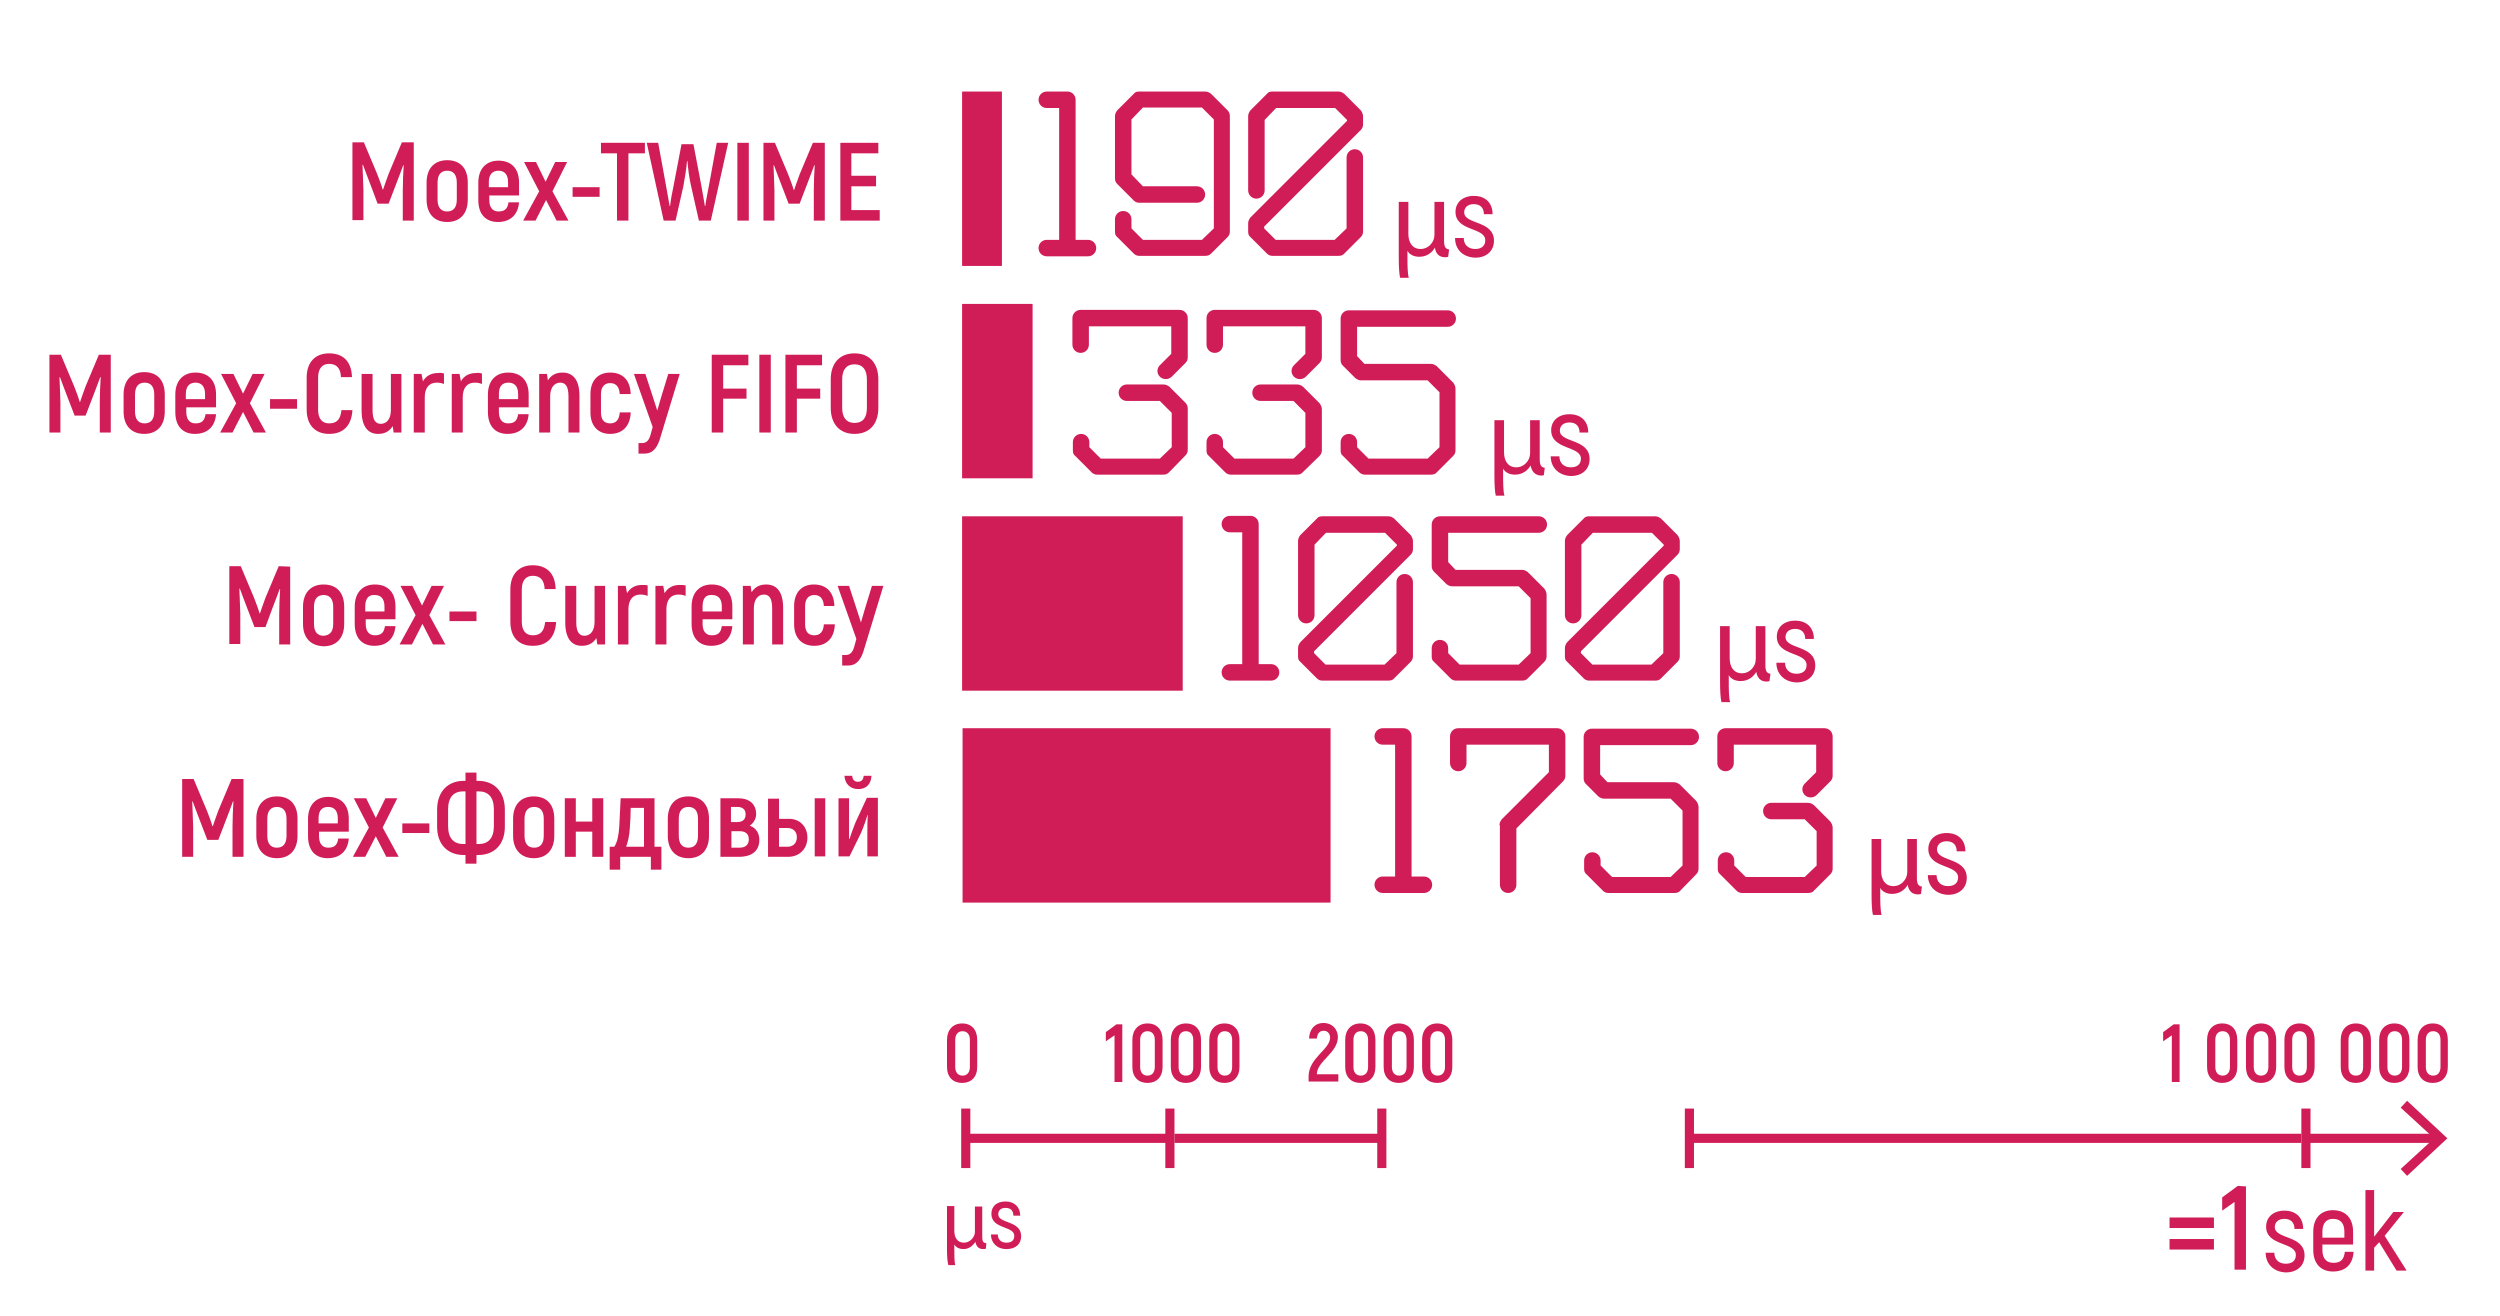 <?xml version="1.0" encoding="UTF-8"?> <!-- Generator: Adobe Illustrator 27.5.0, SVG Export Plug-In . SVG Version: 6.00 Build 0) --> <svg xmlns="http://www.w3.org/2000/svg" xmlns:xlink="http://www.w3.org/1999/xlink" id="Layer_1" x="0px" y="0px" viewBox="0 0 546.2 287.6" style="enable-background:new 0 0 546.2 287.6;" xml:space="preserve"> <style type="text/css"> .st0{fill:#D11D57;} .st1{fill:none;stroke:#D11D57;stroke-width:2;stroke-miterlimit:10;} </style> <rect x="210.2" y="20" class="st0" width="8.7" height="38.1"></rect> <g> <path class="st0" d="M90.4,31.2v17H88v-6.6c0-1.9,0.1-3.7,0.2-5.5h-0.1c-0.5,1.4-1.1,2.9-1.7,4.5l-1.5,3.9h-2.4l-1.5-4 c-0.6-1.6-1.2-3.1-1.7-4.5h-0.1c0.1,1.8,0.1,3.5,0.2,5.5v6.6H77v-17h2.5l2.9,6.9c0.4,1,1,2.6,1.2,3.4h0.1c0.3-0.8,0.8-2.4,1.2-3.4 l2.9-6.9h2.6V31.2z"></path> <path class="st0" d="M93.2,43.6v-3.7c0-3.1,1.7-4.9,4.5-4.9s4.5,1.7,4.5,4.9v3.7c0,3.1-1.7,4.9-4.5,4.9 C94.9,48.5,93.2,46.7,93.2,43.6z M99.8,43.6v-3.7c0-1.8-0.8-2.6-2.1-2.6c-1.3,0-2.1,0.8-2.1,2.6v3.7c0,1.8,0.8,2.6,2.1,2.6 C99,46.2,99.8,45.4,99.8,43.6z"></path> <path class="st0" d="M113.4,44.2c-0.2,2.7-1.9,4.3-4.6,4.3s-4.3-1.7-4.3-4.8v-3.8c0-3,1.7-4.8,4.4-4.8c2.8,0,4.5,1.7,4.5,4.8v2.8 h-6.5v1c0,1.7,0.8,2.5,2,2.5c1.4,0,2-0.6,2.2-2H113.4z M106.8,39.8v1.1h4.2v-1.1c0-1.7-0.8-2.5-2.1-2.5 C107.6,37.3,106.8,38.1,106.8,39.8z"></path> <path class="st0" d="M121.6,48.2l-2.3-4.5l-2.3,4.5h-2.7l3.5-6.4l-3.3-6.4h2.6l2.1,4.3l2.1-4.3h2.6l-3.2,6.4l3.5,6.4H121.6z"></path> <path class="st0" d="M125.1,40.9h5.9V43h-5.9V40.9z"></path> <path class="st0" d="M140.8,33.5h-3.5v14.7h-2.5V33.5h-3.5v-2.3h9.6v2.3H140.8z"></path> <path class="st0" d="M141.3,31.2h2.5l1.7,9.3c0.2,1.2,0.6,3.4,0.8,4.5h0.1c0.1-1.1,0.5-3.2,0.8-4.6l1.7-8.9h2.6l1.7,8.9 c0.3,1.5,0.6,3.6,0.8,4.6h0.1c0.1-1.1,0.6-3.3,0.8-4.5l1.7-9.3h2.5l-3.8,17h-2.6l-1.7-7.5c-0.4-1.6-0.7-4.1-0.8-5.5h-0.1 c-0.1,1.4-0.5,3.9-0.8,5.5l-1.7,7.5H145L141.3,31.2z"></path> <path class="st0" d="M161.1,31.2h2.5v17h-2.5V31.2z"></path> <path class="st0" d="M180.2,31.2v17h-2.4v-6.6c0-1.9,0.1-3.7,0.2-5.5h-0.1c-0.5,1.4-1.1,2.9-1.7,4.5l-1.5,3.9h-2.4l-1.5-3.9 c-0.6-1.6-1.2-3.1-1.7-4.5H169c0.1,1.8,0.1,3.5,0.2,5.5v6.6h-2.4v-17h2.5l2.9,6.9c0.4,1,1,2.6,1.2,3.4h0.1c0.3-0.8,0.8-2.4,1.2-3.4 l2.9-6.9C177.6,31.2,180.2,31.2,180.2,31.2z"></path> <path class="st0" d="M192.2,45.9v2.3h-8.6v-17h8.3v2.3H186v4.9h5.4v2.3H186v5.2H192.2z"></path> </g> <g> <path class="st0" d="M233.2,56h-4.5c-1,0-1.8-0.8-1.8-1.8s0.8-1.8,1.8-1.8h2.7V23.6h-2.7c-1,0-1.8-0.8-1.8-1.8s0.8-1.8,1.8-1.8h4.5 c1,0,1.8,0.8,1.8,1.8v30.6h2.7c1,0,1.8,0.8,1.8,1.8s-0.8,1.8-1.8,1.8H233.2z"></path> <path class="st0" d="M264.6,55.4c-0.4,0.4-0.8,0.5-1.3,0.5h-14.4c-0.5,0-0.9-0.2-1.2-0.5l-3.6-3.6c-0.4-0.3-0.5-0.7-0.5-1.2v-2.7 c0-1,0.8-1.8,1.8-1.8s1.8,0.8,1.8,1.8v2l2.5,2.5h12.9l2.6-2.5V26.1l-2.6-2.6h-12.9l-2.5,2.6v12l2.5,2.6h11.8c1,0,1.8,0.8,1.8,1.8 s-0.8,1.8-1.8,1.8h-12.6c-0.5,0-0.9-0.2-1.2-0.5l-3.6-3.6c-0.4-0.4-0.5-0.8-0.5-1.3V25.4c0-0.5,0.2-0.9,0.5-1.3l3.6-3.6 c0.3-0.4,0.7-0.5,1.2-0.5h14.4c0.5,0,0.9,0.2,1.3,0.5l3.6,3.6c0.4,0.4,0.5,0.9,0.5,1.3v25.2c0,0.5-0.2,0.9-0.5,1.2L264.6,55.4z"></path> <path class="st0" d="M293.7,55.4c-0.3,0.4-0.8,0.5-1.3,0.5H278c-0.5,0-0.9-0.2-1.2-0.5l-3.6-3.6c-0.4-0.3-0.5-0.7-0.5-1.2v-1.8 c0-0.5,0.2-0.9,0.5-1.3l21.1-21.1v-0.2l-2.6-2.6h-12.9l-2.5,2.6v15.4c0,1-0.8,1.8-1.8,1.8s-1.8-0.8-1.8-1.8V25.4 c0-0.5,0.2-0.9,0.5-1.3l3.6-3.6c0.3-0.4,0.7-0.5,1.2-0.5h14.4c0.5,0,0.9,0.2,1.3,0.5l3.6,3.6c0.3,0.4,0.5,0.9,0.5,1.3v1.8 c0,0.5-0.2,0.9-0.5,1.2l-21.1,21.1v0.4l2.5,2.5h12.9l2.6-2.5V34.4c0-1,0.8-1.8,1.8-1.8s1.8,0.8,1.8,1.8v16.2c0,0.5-0.2,0.9-0.5,1.2 L293.7,55.4z"></path> </g> <rect x="210.2" y="66.4" class="st0" width="15.4" height="38.1"></rect> <g> <path class="st0" d="M24.2,77.5v17h-2.4v-6.6c0-1.9,0.1-3.7,0.2-5.5h-0.1c-0.5,1.4-1.1,2.9-1.7,4.5l-1.5,3.9h-2.4l-1.5-3.9 c-0.6-1.6-1.2-3.1-1.7-4.5H13c0.1,1.8,0.1,3.5,0.2,5.5v6.6h-2.4v-17h2.5l2.9,6.9c0.4,1,1,2.6,1.2,3.4h0.1c0.3-0.8,0.8-2.4,1.2-3.4 l2.9-6.9H24.2z"></path> <path class="st0" d="M27,89.9v-3.7c0-3.1,1.7-4.9,4.5-4.9S36,83,36,86.2v3.7c0,3.1-1.7,4.9-4.5,4.9C28.8,94.8,27,93.1,27,89.9z M33.7,89.9v-3.7c0-1.8-0.8-2.6-2.1-2.6c-1.3,0-2.1,0.8-2.1,2.6v3.7c0,1.8,0.8,2.6,2.1,2.6S33.7,91.7,33.7,89.9z"></path> <path class="st0" d="M47.2,90.5c-0.2,2.7-1.9,4.3-4.6,4.3c-2.7,0-4.3-1.7-4.3-4.8v-3.8c0-3,1.7-4.8,4.4-4.8c2.8,0,4.5,1.7,4.5,4.8 V89h-6.5v1c0,1.7,0.8,2.5,2,2.5c1.4,0,2-0.6,2.2-2H47.2z M40.6,86.1v1.1h4.2v-1.1c0-1.7-0.8-2.5-2.1-2.5S40.6,84.4,40.6,86.1z"></path> <path class="st0" d="M55.4,94.5L53.1,90l-2.3,4.5h-2.7l3.5-6.4l-3.3-6.4H51l2.1,4.3l2.1-4.3h2.6l-3.2,6.4l3.5,6.4H55.4z"></path> <path class="st0" d="M59,87.2h5.9v2.1H59V87.2z"></path> <path class="st0" d="M67,89.5v-7c0-3.4,1.9-5.3,4.9-5.3c3.1,0,4.9,1.8,5,5.2h-2.4c-0.1-2-1-2.9-2.6-2.9c-1.4,0-2.4,0.9-2.4,3v7 c0,2,0.9,3,2.4,3c1.7,0,2.5-0.9,2.7-2.9H77c-0.2,3.4-2,5.2-5.1,5.2C68.9,94.8,67,92.9,67,89.5z"></path> <path class="st0" d="M87.7,81.7v12.8H86l-0.2-1.4c-0.7,1.1-1.7,1.7-3.2,1.7c-2.2,0-3.6-1.6-3.6-5.1v-8h2.4v7.9c0,2.1,0.6,3,1.8,3 c1.3,0,2.2-1.1,2.2-3v-7.9H87.7z"></path> <path class="st0" d="M97,81.6v2.3c-0.5-0.2-0.9-0.3-1.6-0.3c-1.6,0-2.6,1.1-2.6,3.2v7.7h-2.4V81.7h1.7l0.3,1.6 c0.7-1.2,1.8-1.8,3.3-1.8C96.2,81.4,96.7,81.5,97,81.6z"></path> <path class="st0" d="M105.3,81.6v2.3c-0.5-0.2-0.9-0.3-1.6-0.3c-1.6,0-2.6,1.1-2.6,3.2v7.7h-2.4V81.7h1.7l0.3,1.6 c0.7-1.2,1.8-1.8,3.3-1.8C104.5,81.4,104.9,81.5,105.3,81.6z"></path> <path class="st0" d="M115.5,90.5c-0.2,2.7-1.9,4.3-4.6,4.3s-4.3-1.7-4.3-4.8v-3.8c0-3,1.7-4.8,4.4-4.8c2.8,0,4.5,1.7,4.5,4.8V89 H109v1c0,1.7,0.8,2.5,2,2.5c1.4,0,2-0.6,2.2-2H115.5z M109,86.1v1.1h4.2v-1.1c0-1.7-0.8-2.5-2.1-2.5C109.7,83.6,109,84.4,109,86.1z "></path> <path class="st0" d="M126.6,86.5v8h-2.4v-7.9c0-2.1-0.6-3-1.8-3c-1.3,0-2.2,1.1-2.2,3v7.9h-2.4V81.7h1.7l0.2,1.4 c0.7-1.1,1.7-1.7,3.2-1.7C125.2,81.4,126.6,83,126.6,86.5z"></path> <path class="st0" d="M129,90.1v-4c0-3,1.7-4.7,4.3-4.7c2.8,0,4.4,1.7,4.5,4.7h-2.4c-0.1-1.6-0.8-2.4-2.1-2.4c-1.2,0-2,0.8-2,2.4v4 c0,1.6,0.7,2.4,2,2.4s2-0.8,2.1-2.4h2.4c-0.1,3-1.8,4.7-4.5,4.7C130.7,94.8,129,93.1,129,90.1z"></path> <path class="st0" d="M148.5,81.7l-4.2,13.8c-0.6,2.1-1.5,3.6-3.5,3.6h-1.3v-2.3h0.8c1,0,1.5-0.7,1.8-1.7l0.5-1.8l-4.1-11.6h2.5 l1.6,4.9l1,3.1l0.9-3.1l1.5-4.9H148.5z"></path> <path class="st0" d="M158,79.8v5.1h5.1v2.2H158v7.4h-2.5v-17h8v2.3H158z"></path> <path class="st0" d="M165.9,77.5h2.5v17h-2.5V77.5z"></path> <path class="st0" d="M174.1,79.8v5.1h5.1v2.2h-5.1v7.4h-2.5v-17h8v2.3H174.1z"></path> <path class="st0" d="M181.5,89.1v-6.2c0-3.5,1.9-5.7,5.2-5.7s5.2,2.2,5.2,5.7v6.2c0,3.5-1.9,5.7-5.2,5.7 C183.5,94.8,181.5,92.7,181.5,89.1z M189.4,89.1v-6.2c0-2.1-0.9-3.3-2.7-3.3s-2.7,1.2-2.7,3.3v6.2c0,2.1,0.9,3.3,2.7,3.3 S189.4,91.3,189.4,89.1z"></path> </g> <g> <path class="st0" d="M256,82.3c-0.7,0.7-1.9,0.7-2.6,0c-0.7-0.7-0.7-1.8,0-2.5l2.5-2.5v-6h-18v4c0,1-0.8,1.8-1.8,1.8 s-1.8-0.8-1.8-1.8v-5.8c0-1,0.8-1.8,1.8-1.8h21.6c1,0,1.8,0.8,1.8,1.8v8.6c0,0.5-0.2,0.9-0.5,1.2L256,82.3z M255.4,103.2 c-0.4,0.4-0.8,0.5-1.3,0.5h-14.4c-0.5,0-0.9-0.2-1.2-0.5l-3.6-3.6c-0.4-0.3-0.5-0.7-0.5-1.2v-1.8c0-1,0.8-1.8,1.8-1.8 s1.8,0.8,1.8,1.8v1.1l2.5,2.5h12.9l2.6-2.5v-7.5l-2.6-2.6h-7.2c-1,0-1.8-0.8-1.8-1.8s0.8-1.8,1.8-1.8h8c0.5,0,0.9,0.2,1.3,0.5 L259,88c0.4,0.4,0.5,0.9,0.5,1.3v9c0,0.5-0.2,0.9-0.5,1.2L255.4,103.2z"></path> <path class="st0" d="M285.3,82.3c-0.7,0.7-1.9,0.7-2.6,0s-0.7-1.8,0-2.5l2.5-2.5v-6h-18v4c0,1-0.8,1.8-1.8,1.8s-1.8-0.8-1.8-1.8 v-5.8c0-1,0.8-1.8,1.8-1.8H287c1,0,1.8,0.8,1.8,1.8v8.6c0,0.5-0.2,0.9-0.5,1.2L285.3,82.3z M284.6,103.2c-0.3,0.4-0.8,0.5-1.3,0.5 h-14.4c-0.5,0-0.9-0.2-1.2-0.5l-3.6-3.6c-0.4-0.3-0.5-0.7-0.5-1.2v-1.8c0-1,0.8-1.8,1.8-1.8s1.8,0.8,1.8,1.8v1.1l2.5,2.5h12.9 l2.6-2.5v-7.5l-2.6-2.6h-7.2c-1,0-1.8-0.8-1.8-1.8s0.8-1.8,1.8-1.8h8c0.5,0,0.9,0.2,1.3,0.5l3.6,3.6c0.3,0.4,0.5,0.9,0.5,1.3v9 c0,0.5-0.2,0.9-0.5,1.2L284.6,103.2z"></path> <path class="st0" d="M313.9,103.2c-0.3,0.4-0.8,0.5-1.3,0.5h-14.4c-0.5,0-0.9-0.2-1.2-0.5l-3.6-3.6c-0.4-0.3-0.5-0.7-0.5-1.2v-1.8 c0-1,0.8-1.8,1.8-1.8s1.8,0.8,1.8,1.8v1.1l2.5,2.5h12.9l2.6-2.5v-12l-2.6-2.6h-14.5c-0.5,0-0.9-0.2-1.3-0.5l-2.7-2.7 c-0.4-0.4-0.5-0.8-0.5-1.3v-9c0-1,0.8-1.8,1.8-1.8h21.6c1,0,1.8,0.8,1.8,1.8s-0.8,1.8-1.8,1.8h-19.8v6.4l1.6,1.7h14.5 c0.5,0,0.9,0.2,1.3,0.5l3.6,3.6c0.3,0.4,0.5,0.9,0.5,1.3v13.5c0,0.5-0.2,0.9-0.5,1.2L313.9,103.2z"></path> </g> <rect x="210.2" y="112.8" class="st0" width="48.2" height="38.1"></rect> <g> <path class="st0" d="M63.4,123.8v17H61v-6.6c0-1.9,0.1-3.7,0.2-5.5h-0.1c-0.5,1.4-1.1,2.9-1.7,4.5L58,137h-2.4l-1.5-3.9 c-0.6-1.6-1.2-3.1-1.7-4.5h-0.1c0.1,1.8,0.1,3.5,0.2,5.5v6.6h-2.4v-17h2.5l2.9,6.9c0.4,1,1,2.6,1.2,3.4h0.1 c0.3-0.8,0.8-2.4,1.2-3.4l2.9-6.9L63.4,123.8L63.4,123.8z"></path> <path class="st0" d="M66.2,136.3v-3.7c0-3.1,1.7-4.9,4.5-4.9s4.5,1.7,4.5,4.9v3.7c0,3.1-1.7,4.9-4.5,4.9 C67.9,141.1,66.2,139.4,66.2,136.3z M72.8,136.3v-3.7c0-1.8-0.8-2.6-2.1-2.6c-1.3,0-2.1,0.8-2.1,2.6v3.7c0,1.8,0.8,2.6,2.1,2.6 C72,138.8,72.8,138.1,72.8,136.3z"></path> <path class="st0" d="M86.4,136.8c-0.2,2.7-1.9,4.3-4.6,4.3s-4.3-1.7-4.3-4.8v-3.8c0-3,1.7-4.8,4.4-4.8c2.8,0,4.5,1.7,4.5,4.8v2.8 h-6.5v1c0,1.7,0.8,2.5,2,2.5c1.4,0,2-0.6,2.2-2H86.4z M79.8,132.5v1.1H84v-1.1c0-1.7-0.8-2.5-2.1-2.5 C80.6,129.9,79.8,130.7,79.8,132.5z"></path> <path class="st0" d="M94.6,140.8l-2.3-4.5l-2.3,4.5h-2.7l3.5-6.4l-3.3-6.4h2.6l2.1,4.3l2.1-4.3H97l-3.2,6.4l3.5,6.4H94.6z"></path> <path class="st0" d="M98.2,133.6h5.9v2.1h-5.9V133.6z"></path> <path class="st0" d="M111.5,135.8v-7c0-3.4,1.9-5.3,4.9-5.3c3.1,0,4.9,1.8,5,5.2H119c-0.1-2-1-2.9-2.6-2.9c-1.4,0-2.4,0.9-2.4,3v7 c0,2,0.9,3,2.4,3c1.7,0,2.5-0.9,2.7-2.9h2.4c-0.2,3.4-2,5.2-5.1,5.2C113.4,141.1,111.5,139.3,111.5,135.8z"></path> <path class="st0" d="M132.2,128v12.8h-1.7l-0.2-1.4c-0.7,1.1-1.7,1.7-3.2,1.7c-2.2,0-3.6-1.6-3.6-5.1v-8h2.4v7.9c0,2.1,0.6,3,1.8,3 c1.3,0,2.2-1.1,2.2-3V128H132.2z"></path> <path class="st0" d="M141.5,127.9v2.3c-0.5-0.2-0.9-0.3-1.6-0.3c-1.6,0-2.6,1.1-2.6,3.2v7.7H135V128h1.7l0.3,1.6 c0.7-1.2,1.8-1.8,3.3-1.8C140.7,127.8,141.2,127.8,141.5,127.9z"></path> <path class="st0" d="M149.8,127.9v2.3c-0.5-0.2-0.9-0.3-1.6-0.3c-1.6,0-2.6,1.1-2.6,3.2v7.7h-2.4V128h1.7l0.3,1.6 c0.7-1.2,1.8-1.8,3.3-1.8C149,127.8,149.4,127.8,149.8,127.9z"></path> <path class="st0" d="M160,136.8c-0.2,2.7-1.9,4.3-4.6,4.3c-2.7,0-4.3-1.7-4.3-4.8v-3.8c0-3,1.7-4.8,4.4-4.8c2.8,0,4.5,1.7,4.5,4.8 v2.8h-6.5v1c0,1.7,0.8,2.5,2,2.5c1.4,0,2-0.6,2.2-2H160z M153.5,132.5v1.1h4.2v-1.1c0-1.7-0.8-2.5-2.1-2.5 C154.2,129.9,153.5,130.7,153.5,132.5z"></path> <path class="st0" d="M171.1,132.8v8h-2.4v-7.9c0-2.1-0.6-3-1.8-3c-1.3,0-2.2,1.1-2.2,3v7.9h-2.4V128h1.7l0.2,1.4 c0.7-1.1,1.7-1.7,3.2-1.7C169.7,127.7,171.1,129.3,171.1,132.8z"></path> <path class="st0" d="M173.5,136.4v-4c0-3,1.7-4.7,4.3-4.7c2.8,0,4.4,1.7,4.5,4.7H180c-0.1-1.6-0.8-2.4-2.1-2.4c-1.2,0-2,0.8-2,2.4 v4c0,1.6,0.7,2.4,2,2.4s2-0.8,2.1-2.4h2.4c-0.1,3-1.8,4.7-4.5,4.7C175.2,141.1,173.5,139.4,173.5,136.4z"></path> <path class="st0" d="M193,128l-4.2,13.8c-0.6,2.1-1.5,3.6-3.5,3.6H184v-2.3h0.8c1,0,1.5-0.7,1.8-1.7l0.5-1.8L183,128h2.5l1.6,4.9 l1,3.1l0.9-3.1l1.5-4.9C190.5,128,193,128,193,128z"></path> </g> <g> <path class="st0" d="M273.2,148.7h-4.5c-1,0-1.8-0.8-1.8-1.8s0.8-1.8,1.8-1.8h2.7v-28.8h-2.7c-1,0-1.8-0.8-1.8-1.8s0.8-1.8,1.8-1.8 h4.5c1,0,1.8,0.8,1.8,1.8v30.6h2.7c1,0,1.8,0.8,1.8,1.8s-0.8,1.8-1.8,1.8H273.2z"></path> <path class="st0" d="M304.6,148.2c-0.3,0.4-0.8,0.5-1.3,0.5h-14.4c-0.5,0-0.9-0.2-1.2-0.5l-3.6-3.6c-0.4-0.3-0.5-0.7-0.5-1.2v-1.8 c0-0.5,0.2-0.9,0.5-1.3l21.1-21.1V119l-2.6-2.6h-12.9l-2.5,2.6v15.4c0,1-0.8,1.8-1.8,1.8s-1.8-0.8-1.8-1.8v-16.2 c0-0.5,0.2-0.9,0.5-1.3l3.6-3.6c0.3-0.4,0.7-0.5,1.2-0.5h14.4c0.5,0,0.9,0.2,1.3,0.5l3.6,3.6c0.3,0.4,0.5,0.9,0.5,1.3v1.8 c0,0.5-0.2,0.9-0.5,1.2l-21.1,21.1v0.4l2.5,2.5h12.9l2.6-2.5v-15.5c0-1,0.8-1.8,1.8-1.8s1.8,0.8,1.8,1.8v16.2 c0,0.5-0.2,0.9-0.5,1.2L304.6,148.2z"></path> <path class="st0" d="M333.8,148.2c-0.3,0.4-0.8,0.5-1.3,0.5h-14.4c-0.5,0-0.9-0.2-1.2-0.5l-3.6-3.6c-0.4-0.3-0.5-0.7-0.5-1.2v-1.8 c0-1,0.8-1.8,1.8-1.8s1.8,0.8,1.8,1.8v1.1l2.5,2.5h12.9l2.6-2.5v-12l-2.6-2.6h-14.5c-0.5,0-0.9-0.2-1.3-0.5l-2.7-2.7 c-0.4-0.4-0.5-0.8-0.5-1.3v-9c0-1,0.8-1.8,1.8-1.8h21.6c1,0,1.8,0.8,1.8,1.8s-0.8,1.8-1.8,1.8h-19.8v6.4l1.6,1.7h14.5 c0.5,0,0.9,0.2,1.3,0.5l3.6,3.6c0.3,0.4,0.5,0.9,0.5,1.3v13.5c0,0.5-0.2,0.9-0.5,1.2L333.8,148.2z"></path> <path class="st0" d="M362.9,148.2c-0.3,0.4-0.8,0.5-1.3,0.5h-14.4c-0.5,0-0.9-0.2-1.2-0.5l-3.6-3.6c-0.4-0.3-0.5-0.7-0.5-1.2v-1.8 c0-0.5,0.2-0.9,0.5-1.3l21.1-21.1V119l-2.6-2.6H348l-2.5,2.6v15.4c0,1-0.8,1.8-1.8,1.8s-1.8-0.8-1.8-1.8v-16.2 c0-0.5,0.2-0.9,0.5-1.3l3.6-3.6c0.3-0.4,0.7-0.5,1.2-0.5h14.4c0.5,0,0.9,0.2,1.3,0.5l3.6,3.6c0.3,0.4,0.5,0.9,0.5,1.3v1.8 c0,0.5-0.2,0.9-0.5,1.2l-21.1,21.1v0.4l2.5,2.5h12.9l2.6-2.5v-15.5c0-1,0.8-1.8,1.8-1.8s1.8,0.8,1.8,1.8v16.2 c0,0.5-0.2,0.9-0.5,1.2L362.9,148.2z"></path> </g> <rect x="210.3" y="159.1" class="st0" width="80.4" height="38.1"></rect> <g> <path class="st0" d="M306.6,195.1h-4.5c-1,0-1.8-0.8-1.8-1.8s0.8-1.8,1.8-1.8h2.7v-28.8h-2.7c-1,0-1.8-0.8-1.8-1.8s0.8-1.8,1.8-1.8 h4.5c1,0,1.8,0.8,1.8,1.8v30.6h2.7c1,0,1.8,0.8,1.8,1.8s-0.8,1.8-1.8,1.8H306.6z"></path> <path class="st0" d="M327.6,180.3c0-0.5,0.2-0.9,0.5-1.3l10.3-10.3v-6h-18v4c0,1-0.8,1.8-1.8,1.8s-1.8-0.8-1.8-1.8v-5.8 c0-1,0.8-1.8,1.8-1.8h21.6c1,0,1.8,0.8,1.8,1.8v8.6c0,0.5-0.2,0.9-0.5,1.2L331.3,181v12.3c0,1-0.8,1.8-1.8,1.8s-1.8-0.8-1.8-1.8 v-13H327.6z"></path> <path class="st0" d="M367.1,194.6c-0.3,0.4-0.8,0.5-1.3,0.5h-14.4c-0.5,0-0.9-0.2-1.2-0.5l-3.6-3.6c-0.4-0.3-0.5-0.7-0.5-1.2V188 c0-1,0.8-1.8,1.8-1.8s1.8,0.8,1.8,1.8v1.1l2.5,2.5H365l2.6-2.5v-12l-2.6-2.6h-14.5c-0.5,0-0.9-0.2-1.3-0.5l-2.7-2.7 c-0.4-0.4-0.5-0.8-0.5-1.3v-9c0-1,0.8-1.8,1.8-1.8h21.6c1,0,1.8,0.8,1.8,1.8s-0.8,1.8-1.8,1.8h-19.8v6.4l1.6,1.7h14.5 c0.5,0,0.9,0.2,1.3,0.5l3.6,3.6c0.3,0.4,0.5,0.9,0.5,1.3v13.5c0,0.5-0.2,0.9-0.5,1.2L367.1,194.6z"></path> <path class="st0" d="M396.9,173.7c-0.7,0.7-1.9,0.7-2.6,0s-0.7-1.8,0-2.5l2.5-2.5v-6h-18v4c0,1-0.8,1.8-1.8,1.8s-1.8-0.8-1.8-1.8 v-5.8c0-1,0.8-1.8,1.8-1.8h21.6c1,0,1.8,0.8,1.8,1.8v8.6c0,0.5-0.2,0.9-0.5,1.2L396.9,173.7z M396.3,194.6 c-0.3,0.4-0.8,0.5-1.3,0.5h-14.4c-0.5,0-0.9-0.2-1.2-0.5l-3.6-3.6c-0.4-0.3-0.5-0.7-0.5-1.2V188c0-1,0.8-1.8,1.8-1.8 s1.8,0.8,1.8,1.8v1.1l2.5,2.5h12.9l2.6-2.5v-7.5l-2.6-2.6H387c-1,0-1.8-0.8-1.8-1.8s0.8-1.8,1.8-1.8h8c0.5,0,0.9,0.2,1.3,0.5 l3.6,3.6c0.3,0.4,0.5,0.9,0.5,1.3v9c0,0.5-0.2,0.9-0.5,1.2L396.3,194.6z"></path> </g> <g> <path class="st0" d="M53.2,170.2v17h-2.4v-6.6c0-1.9,0.1-3.7,0.2-5.5h-0.1c-0.5,1.4-1.1,2.9-1.7,4.5l-1.5,3.9h-2.4l-1.5-3.9 c-0.6-1.6-1.2-3.1-1.7-4.5H42c0.1,1.8,0.1,3.5,0.2,5.5v6.6h-2.4v-17h2.5l2.9,6.9c0.4,1,1,2.6,1.2,3.4h0.1c0.3-0.8,0.8-2.4,1.2-3.4 l2.9-6.9H53.2z"></path> <path class="st0" d="M56,182.6v-3.7c0-3.1,1.7-4.9,4.5-4.9s4.5,1.7,4.5,4.9v3.7c0,3.1-1.7,4.9-4.5,4.9S56,185.7,56,182.6z M62.6,182.6v-3.7c0-1.8-0.8-2.6-2.1-2.6s-2.1,0.8-2.1,2.6v3.7c0,1.8,0.8,2.6,2.1,2.6C61.8,185.2,62.6,184.4,62.6,182.6z"></path> <path class="st0" d="M76.2,183.2c-0.2,2.7-1.9,4.3-4.6,4.3s-4.3-1.7-4.3-4.8v-3.8c0-3,1.7-4.8,4.4-4.8c2.8,0,4.5,1.7,4.5,4.8v2.8 h-6.5v1c0,1.7,0.8,2.5,2,2.5c1.4,0,2-0.6,2.2-2H76.2z M69.6,178.8v1.1h4.2v-1.1c0-1.7-0.8-2.5-2.1-2.5S69.6,177,69.6,178.8z"></path> <path class="st0" d="M84.4,187.2l-2.3-4.5l-2.3,4.5h-2.7l3.5-6.4l-3.3-6.4H80l2.1,4.3l2.1-4.3h2.6l-3.2,6.4l3.5,6.4H84.4z"></path> <path class="st0" d="M87.9,179.9h5.9v2.1h-5.9V179.9z"></path> <path class="st0" d="M101.7,186.8h-0.4c-3.4,0-5.8-2.2-5.8-6.2v-3.7c0-4,2.4-6.3,5.8-6.3h0.4v-1.8h2.4v1.8h0.4 c3.4,0,5.8,2.3,5.8,6.3v3.7c0,4-2.4,6.2-5.8,6.2h-0.4v1.9h-2.4V186.8z M101.7,184.4v-11.5h-0.5c-2,0-3.3,1.2-3.3,3.9v3.7 c0,2.7,1.3,3.9,3.3,3.9L101.7,184.4L101.7,184.4z M104.6,184.4c2,0,3.3-1.2,3.3-3.9v-3.7c0-2.7-1.3-3.9-3.3-3.9h-0.5v11.5 L104.6,184.4L104.6,184.4z"></path> <path class="st0" d="M112.1,182.6v-3.7c0-3.1,1.7-4.9,4.5-4.9s4.5,1.7,4.5,4.9v3.7c0,3.1-1.7,4.9-4.5,4.9 C113.9,187.5,112.1,185.7,112.1,182.6z M118.8,182.6v-3.7c0-1.8-0.8-2.6-2.1-2.6c-1.3,0-2.1,0.8-2.1,2.6v3.7c0,1.8,0.8,2.6,2.1,2.6 C118,185.2,118.8,184.4,118.8,182.6z"></path> <path class="st0" d="M131.8,174.4v12.8h-2.4v-5.5h-3.6v5.5h-2.4v-12.8h2.4v5.1h3.6v-5.1H131.8z"></path> <path class="st0" d="M133.2,185h1c0.7-1,1-2.7,1.1-4.5c0.1-2,0.2-4.1,0.3-6.1h7.4V185h1.5v5h-2.3v-2.8h-6.7v2.8h-2.3V185z M140.7,185v-8.5h-2.9c0,1.5-0.1,3-0.2,4.5c-0.1,1.6-0.4,2.9-0.8,4H140.7z"></path> <path class="st0" d="M145.9,182.6v-3.7c0-3.1,1.7-4.9,4.5-4.9s4.5,1.7,4.5,4.9v3.7c0,3.1-1.7,4.9-4.5,4.9 C147.6,187.5,145.9,185.7,145.9,182.6z M152.5,182.6v-3.7c0-1.8-0.8-2.6-2.1-2.6s-2.1,0.8-2.1,2.6v3.7c0,1.8,0.8,2.6,2.1,2.6 C151.7,185.2,152.5,184.4,152.5,182.6z"></path> <path class="st0" d="M165.9,183.5c0,2.3-1.5,3.7-4.5,3.7h-4v-12.8h3.8c2.6,0,4,1.3,4,3.5c0,0.9-0.5,1.9-1.4,2.5 C165.3,180.9,165.9,182.2,165.9,183.5z M159.7,179.6h1.4c1.2,0,1.8-0.6,1.8-1.7c0-1-0.6-1.6-1.8-1.6h-1.4V179.6z M163.6,183.4 c0-1.2-0.7-1.8-2-1.8h-1.8v3.6h1.8C162.9,185.2,163.6,184.5,163.6,183.4z"></path> <path class="st0" d="M176.4,183c0,2.5-1.8,4.2-4.2,4.2h-4.4v-12.7h2.4v4.4h2C174.6,178.8,176.4,180.5,176.4,183z M174.1,182.9 c0-1.2-0.8-2-2.1-2h-1.8v4.1h1.8C173.2,185,174.1,184.3,174.1,182.9z M180.3,174.4v12.7H178v-12.7H180.3z"></path> <path class="st0" d="M183.2,174.4h2.3v5.4c0,1,0,2.2,0,3.5h0.1c0.2-0.7,0.9-2.6,1.3-3.6l2.5-5.4h2.4v12.8h-2.3v-4.9 c0-1.2,0-2.8,0.1-4.1h-0.1c-0.1,0.5-0.9,2.8-1.4,3.9l-2.5,5.1h-2.4L183.2,174.4L183.2,174.4z M184.5,169.5h1.7 c0,0.8,0.5,1.3,1.2,1.3c0.8,0,1.2-0.4,1.3-1.3h1.7c-0.1,1.9-1.2,2.9-2.9,2.9S184.6,171.3,184.5,169.5z"></path> </g> <g> <g> <line class="st1" x1="503.8" y1="248.7" x2="532.5" y2="248.7"></line> <g> <rect x="502.8" y="242.2" class="st0" width="2" height="13"></rect> </g> <g> <polygon class="st0" points="525.9,256.9 524.5,255.4 531.8,248.7 524.5,242 525.9,240.5 534.7,248.7 "></polygon> </g> </g> </g> <g> <g> <line class="st1" x1="369.1" y1="248.7" x2="502.8" y2="248.7"></line> <g> <rect x="368.1" y="242.2" class="st0" width="2" height="13"></rect> </g> </g> </g> <g> <g> <line class="st1" x1="256.6" y1="248.7" x2="301.9" y2="248.7"></line> <g> <rect x="300.9" y="242.2" class="st0" width="2" height="13"></rect> </g> </g> </g> <g> <g> <line class="st1" x1="211" y1="248.7" x2="255.6" y2="248.7"></line> <g> <rect x="210" y="242.2" class="st0" width="2" height="13"></rect> </g> <g> <rect x="254.6" y="242.2" class="st0" width="2" height="13"></rect> </g> </g> </g> <g> <g> <path class="st0" d="M476.2,223.8v12.6h-1.7v-10.2l-1.9,1.3v-2l2.3-1.7L476.2,223.8L476.2,223.8z"></path> <path class="st0" d="M482.2,233.1v-5.9c0-2.2,1.3-3.6,3.3-3.6c2.1,0,3.3,1.4,3.3,3.6v5.9c0,2.2-1.3,3.5-3.3,3.5 S482.2,235.3,482.2,233.1z M487.2,233.1v-5.9c0-1.2-0.6-1.9-1.6-1.9s-1.6,0.7-1.6,1.9v5.9c0,1.2,0.6,1.9,1.6,1.9 S487.2,234.3,487.2,233.1z"></path> <path class="st0" d="M490.7,233.1v-5.9c0-2.2,1.3-3.6,3.3-3.6c2.1,0,3.3,1.4,3.3,3.6v5.9c0,2.2-1.3,3.5-3.3,3.5 C491.9,236.6,490.7,235.3,490.7,233.1z M495.6,233.1v-5.9c0-1.2-0.6-1.9-1.6-1.9s-1.6,0.7-1.6,1.9v5.9c0,1.2,0.6,1.9,1.6,1.9 S495.6,234.3,495.6,233.1z"></path> <path class="st0" d="M499.1,233.1v-5.9c0-2.2,1.3-3.6,3.3-3.6c2.1,0,3.3,1.4,3.3,3.6v5.9c0,2.2-1.3,3.5-3.3,3.5 S499.1,235.3,499.1,233.1z M504,233.1v-5.9c0-1.2-0.6-1.9-1.6-1.9s-1.6,0.7-1.6,1.9v5.9c0,1.2,0.6,1.9,1.6,1.9 C503.5,235,504,234.3,504,233.1z"></path> <path class="st0" d="M511.4,233.1v-5.9c0-2.2,1.3-3.6,3.3-3.6c2.1,0,3.3,1.4,3.3,3.6v5.9c0,2.2-1.3,3.5-3.3,3.5 S511.4,235.3,511.4,233.1z M516.3,233.1v-5.9c0-1.2-0.6-1.9-1.6-1.9s-1.6,0.7-1.6,1.9v5.9c0,1.2,0.6,1.9,1.6,1.9 C515.8,235,516.3,234.3,516.3,233.1z"></path> <path class="st0" d="M519.8,233.1v-5.9c0-2.2,1.3-3.6,3.3-3.6c2.1,0,3.3,1.4,3.3,3.6v5.9c0,2.2-1.3,3.5-3.3,3.5 S519.8,235.3,519.8,233.1z M524.8,233.1v-5.9c0-1.2-0.6-1.9-1.6-1.9s-1.6,0.7-1.6,1.9v5.9c0,1.2,0.6,1.9,1.6,1.9 S524.8,234.3,524.8,233.1z"></path> <path class="st0" d="M528.2,233.1v-5.9c0-2.2,1.3-3.6,3.3-3.6c2.1,0,3.3,1.4,3.3,3.6v5.9c0,2.2-1.3,3.5-3.3,3.5 S528.2,235.3,528.2,233.1z M533.2,233.1v-5.9c0-1.2-0.6-1.9-1.6-1.9s-1.6,0.7-1.6,1.9v5.9c0,1.2,0.6,1.9,1.6,1.9 C532.6,235,533.2,234.3,533.2,233.1z"></path> </g> </g> <g> <path class="st0" d="M474,266h9.7v2.3H474V266z M474,270.7h9.7v2.3H474V270.7z"></path> <path class="st0" d="M490.7,259.2v18.2h-2.5v-14.8l-2.7,1.9v-2.9l3.4-2.5L490.7,259.2L490.7,259.2z"></path> </g> <g> <path class="st0" d="M245.2,223.8v12.6h-1.7v-10.2l-1.9,1.3v-2l2.3-1.7L245.2,223.8L245.2,223.8z"></path> <path class="st0" d="M247.4,233.1v-5.9c0-2.2,1.3-3.6,3.3-3.6c2.1,0,3.3,1.4,3.3,3.6v5.9c0,2.2-1.3,3.5-3.3,3.5 S247.4,235.3,247.4,233.1z M252.3,233.1v-5.9c0-1.2-0.6-1.9-1.6-1.9s-1.6,0.7-1.6,1.9v5.9c0,1.2,0.6,1.9,1.6,1.9 S252.3,234.3,252.3,233.1z"></path> <path class="st0" d="M255.8,233.1v-5.9c0-2.2,1.3-3.6,3.3-3.6c2.1,0,3.3,1.4,3.3,3.6v5.9c0,2.2-1.3,3.5-3.3,3.5 S255.8,235.3,255.8,233.1z M260.7,233.1v-5.9c0-1.2-0.6-1.9-1.6-1.9s-1.6,0.7-1.6,1.9v5.9c0,1.2,0.6,1.9,1.6,1.9 C260.2,235,260.7,234.3,260.7,233.1z"></path> <path class="st0" d="M264.2,233.1v-5.9c0-2.2,1.3-3.6,3.3-3.6c2.1,0,3.3,1.4,3.3,3.6v5.9c0,2.2-1.3,3.5-3.3,3.5 S264.2,235.3,264.2,233.1z M269.2,233.1v-5.9c0-1.2-0.6-1.9-1.6-1.9s-1.6,0.7-1.6,1.9v5.9c0,1.2,0.6,1.9,1.6,1.9 S269.2,234.3,269.2,233.1z"></path> </g> <g> <path class="st0" d="M285.9,235.2c0-4.1,4.7-5.9,4.7-8.5c0-0.8-0.5-1.5-1.4-1.5s-1.4,0.6-1.5,1.7H286c0.1-2.1,1.3-3.4,3.1-3.4 c2.1,0,3.2,1.5,3.2,3.1c0,3.4-4.6,5.3-4.6,8.1h4.7v1.6h-6.5L285.9,235.2L285.9,235.2z"></path> <path class="st0" d="M293.9,233.1v-5.9c0-2.2,1.3-3.6,3.3-3.6c2.1,0,3.3,1.4,3.3,3.6v5.9c0,2.2-1.3,3.5-3.3,3.5 C295.2,236.6,293.9,235.3,293.9,233.1z M298.9,233.1v-5.9c0-1.2-0.6-1.9-1.6-1.9s-1.6,0.7-1.6,1.9v5.9c0,1.2,0.6,1.9,1.6,1.9 S298.9,234.3,298.9,233.1z"></path> <path class="st0" d="M302.3,233.1v-5.9c0-2.2,1.3-3.6,3.3-3.6c2.1,0,3.3,1.4,3.3,3.6v5.9c0,2.2-1.3,3.5-3.3,3.5 C303.6,236.6,302.3,235.3,302.3,233.1z M307.3,233.1v-5.9c0-1.2-0.6-1.9-1.6-1.9s-1.6,0.7-1.6,1.9v5.9c0,1.2,0.6,1.9,1.6,1.9 C306.7,235,307.3,234.3,307.3,233.1z"></path> <path class="st0" d="M310.7,233.1v-5.9c0-2.2,1.3-3.6,3.3-3.6c2.1,0,3.3,1.4,3.3,3.6v5.9c0,2.2-1.3,3.5-3.3,3.5 S310.7,235.3,310.7,233.1z M315.7,233.1v-5.9c0-1.2-0.6-1.9-1.6-1.9s-1.6,0.7-1.6,1.9v5.9c0,1.2,0.6,1.9,1.6,1.9 S315.7,234.3,315.7,233.1z"></path> </g> <g> <path class="st0" d="M206.9,233.1v-5.9c0-2.2,1.3-3.6,3.3-3.6c2.1,0,3.3,1.4,3.3,3.6v5.9c0,2.2-1.3,3.5-3.3,3.5 S206.9,235.3,206.9,233.1z M211.9,233.1v-5.9c0-1.2-0.6-1.9-1.6-1.9s-1.6,0.7-1.6,1.9v5.9c0,1.2,0.6,1.9,1.6,1.9 C211.3,235,211.9,234.3,211.9,233.1z"></path> </g> <g> <path class="st0" d="M313.5,54.1c-0.5,0.9-1.6,2-3.4,2c-1.1,0-2.1-0.4-2.6-1.3v1.5c0,1.3,0,3.5,0.3,4.4h-1.9 c-0.2-0.7-0.3-2.5-0.3-4.3V44.1h2.1v7c0,1.8,0.8,3.3,2.7,3.3c1.4,0,2.4-1,2.8-2c0.1-0.3,0.2-0.7,0.2-1.1v-7.2h2.1v8.5 c0,1.3,0.3,1.8,1.1,1.9l-0.2,1.6c-0.2,0.1-0.4,0.1-0.7,0.1C314.6,56.2,313.7,55.6,313.5,54.1L313.5,54.1z"></path> <path class="st0" d="M317.9,52h1.9c0,1.4,0.9,2.4,2.5,2.4c1.4,0,2.2-0.7,2.2-1.9c0-2.9-6.5-1.9-6.5-6.2c0-2.1,1.6-3.5,4-3.5 c2.6,0,4.1,1.6,4.1,4h-1.9c0-1.4-0.8-2.2-2.2-2.2c-1.3,0-2.1,0.7-2.1,1.8c0,2.7,6.5,1.7,6.5,6.2c0,2.2-1.6,3.7-4.1,3.7 C319.6,56.2,317.9,54.5,317.9,52z"></path> </g> <g> <path class="st0" d="M334.4,101.7c-0.5,0.9-1.6,2-3.4,2c-1.1,0-2.1-0.4-2.6-1.3v1.5c0,1.3,0,3.5,0.3,4.4h-1.9 c-0.2-0.7-0.3-2.5-0.3-4.3V91.8h2.1v7c0,1.8,0.8,3.3,2.7,3.3c1.4,0,2.4-1,2.8-2c0.1-0.3,0.2-0.7,0.2-1.1v-7.2h2.1v8.5 c0,1.3,0.3,1.8,1.1,1.9l-0.2,1.6c-0.2,0.1-0.4,0.1-0.7,0.1C335.5,103.8,334.7,103.2,334.4,101.7L334.4,101.7z"></path> <path class="st0" d="M338.8,99.7h1.9c0,1.4,0.9,2.4,2.5,2.4c1.4,0,2.2-0.7,2.2-1.9c0-2.8-6.5-1.9-6.5-6.2c0-2.1,1.6-3.5,4-3.5 c2.6,0,4.1,1.6,4.1,4h-1.9c0-1.4-0.8-2.2-2.2-2.2c-1.3,0-2.1,0.7-2.1,1.8c0,2.7,6.5,1.7,6.5,6.2c0,2.2-1.6,3.7-4.1,3.7 C340.5,103.9,338.8,102.1,338.8,99.7z"></path> </g> <g> <path class="st0" d="M383.7,146.8c-0.5,0.9-1.6,2-3.4,2c-1.1,0-2.1-0.4-2.6-1.3v1.5c0,1.3,0,3.5,0.3,4.4h-1.9 c-0.2-0.7-0.3-2.5-0.3-4.3v-12.3h2.1v7c0,1.8,0.8,3.3,2.7,3.3c1.4,0,2.4-1,2.8-2c0.1-0.3,0.2-0.7,0.2-1.1v-7.2h2.1v8.5 c0,1.3,0.3,1.8,1.1,1.9l-0.2,1.6c-0.2,0.1-0.4,0.1-0.7,0.1C384.8,148.9,384,148.3,383.7,146.8L383.7,146.8z"></path> <path class="st0" d="M388.1,144.8h1.9c0,1.4,0.9,2.4,2.5,2.4c1.4,0,2.2-0.7,2.2-1.9c0-2.9-6.5-1.9-6.5-6.2c0-2.1,1.6-3.5,4-3.5 c2.6,0,4.1,1.6,4.1,4h-1.9c0-1.4-0.8-2.2-2.2-2.2c-1.3,0-2.1,0.7-2.1,1.8c0,2.7,6.5,1.7,6.5,6.2c0,2.2-1.6,3.7-4.1,3.7 C389.8,149,388.1,147.2,388.1,144.8z"></path> </g> <g> <path class="st0" d="M416.8,193.3c-0.5,0.9-1.6,2-3.4,2c-1.1,0-2.1-0.4-2.6-1.3v1.5c0,1.3,0,3.5,0.3,4.4h-1.9 c-0.2-0.7-0.3-2.5-0.3-4.3v-12.3h2.1v7c0,1.8,0.8,3.3,2.7,3.3c1.4,0,2.4-1,2.8-2c0.1-0.3,0.2-0.7,0.2-1.1v-7.2h2.1v8.5 c0,1.3,0.3,1.8,1.1,1.9l-0.2,1.6c-0.2,0.1-0.4,0.1-0.7,0.1C417.9,195.4,417,194.8,416.8,193.3L416.8,193.3z"></path> <path class="st0" d="M421.2,191.2h1.9c0,1.4,0.9,2.4,2.5,2.4c1.4,0,2.2-0.7,2.2-1.9c0-2.9-6.5-1.9-6.5-6.2c0-2.1,1.6-3.5,4-3.5 c2.6,0,4.1,1.6,4.1,4h-1.9c0-1.4-0.8-2.2-2.2-2.2c-1.3,0-2.1,0.7-2.1,1.8c0,2.7,6.5,1.7,6.5,6.2c0,2.2-1.6,3.7-4.1,3.7 C422.9,195.4,421.2,193.6,421.2,191.2z"></path> </g> <g> <path class="st0" d="M213.1,271.3c-0.4,0.7-1.3,1.6-2.6,1.6c-0.8,0-1.6-0.3-2-1v1.1c0,1,0,2.7,0.2,3.4h-1.5 c-0.2-0.6-0.3-1.9-0.3-3.4v-9.5h1.6v5.4c0,1.4,0.6,2.6,2.1,2.6c1.1,0,1.9-0.8,2.2-1.5c0.1-0.2,0.2-0.5,0.2-0.8v-5.6h1.6v6.6 c0,1,0.2,1.4,0.9,1.4l-0.1,1.2c-0.2,0.1-0.3,0.1-0.6,0.1C213.9,272.9,213.3,272.4,213.1,271.3L213.1,271.3z"></path> <path class="st0" d="M216.5,269.7h1.5c0,1.1,0.7,1.8,1.9,1.8c1.1,0,1.7-0.5,1.7-1.5c0-2.2-5-1.4-5-4.8c0-1.7,1.2-2.7,3.1-2.7 c2,0,3.2,1.3,3.2,3.1h-1.5c0-1.1-0.6-1.7-1.7-1.7c-1,0-1.6,0.5-1.6,1.4c0,2.1,5,1.3,5,4.8c0,1.7-1.2,2.8-3.2,2.8 C217.8,272.9,216.5,271.5,216.5,269.7z"></path> </g> <g> <path class="st0" d="M495,273.7h1.9c0,1.4,0.9,2.4,2.5,2.4c1.4,0,2.2-0.7,2.2-1.9c0-2.9-6.5-1.9-6.5-6.2c0-2.1,1.6-3.5,4-3.5 c2.6,0,4.1,1.6,4.1,4h-1.9c0-1.4-0.8-2.2-2.2-2.2c-1.3,0-2.1,0.7-2.1,1.8c0,2.7,6.5,1.7,6.5,6.2c0,2.2-1.6,3.7-4.1,3.7 C496.7,277.9,495,276.1,495,273.7z"></path> <path class="st0" d="M514.2,273.6c-0.2,2.7-1.8,4.2-4.5,4.2c-2.6,0-4.3-1.7-4.3-4.7v-4c0-3,1.7-4.7,4.3-4.7c2.7,0,4.4,1.7,4.4,4.7 v2.8h-6.7v1.2c0,1.9,0.9,2.8,2.4,2.8c1.6,0,2.3-0.7,2.5-2.4H514.2z M507.4,269.1v1.3h4.8v-1.3c0-1.9-0.9-2.8-2.5-2.8 C508.3,266.3,507.4,267.2,507.4,269.1z"></path> <path class="st0" d="M519.8,271.4l-1.1,1.2v5h-1.9v-17.6h1.9v10.2l4.2-5.4h2.3l-4.2,5.2l4.8,7.6h-2.2L519.8,271.4z"></path> </g> </svg> 